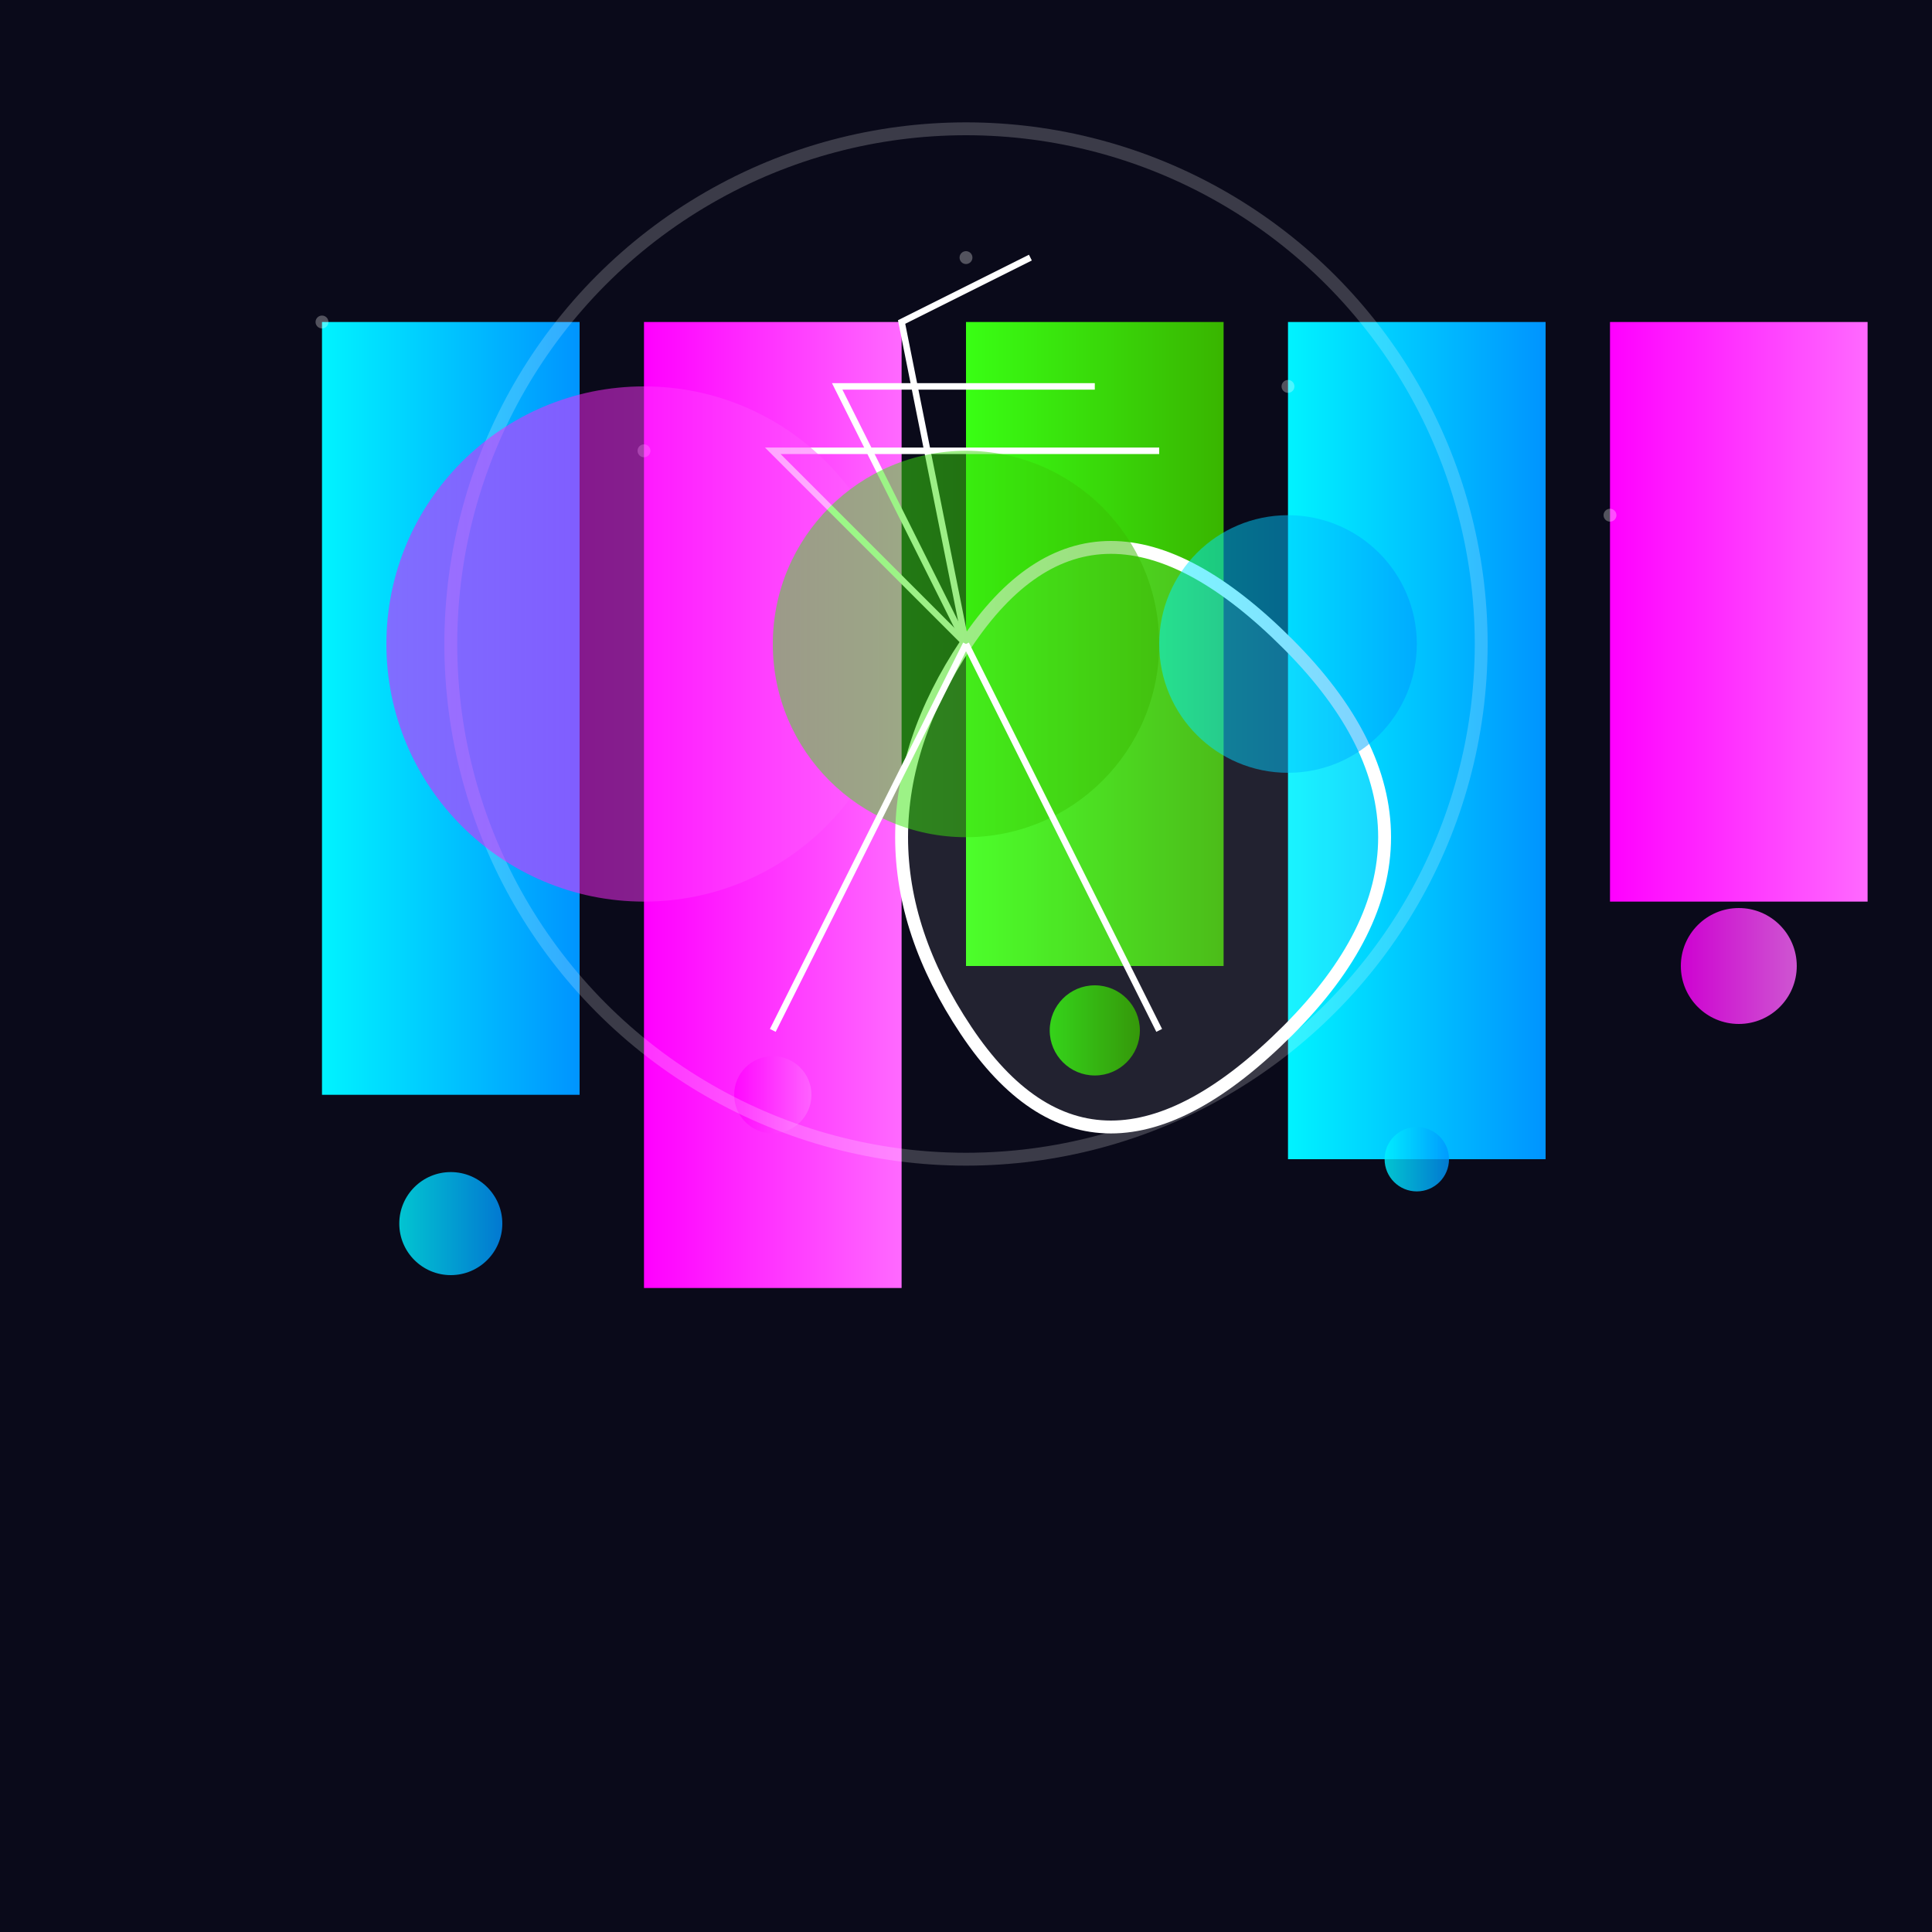 <svg viewBox="0 0 300 300" xmlns="http://www.w3.org/2000/svg">
  <defs>
    <linearGradient id="neonBlue">
      <stop offset="0" stop-color="#00f3ff"/>
      <stop offset="1" stop-color="#0094ff"/>
    </linearGradient>
    <linearGradient id="neonPink">
      <stop offset="0" stop-color="#ff00ff"/>
      <stop offset="1" stop-color="#ff69ff"/>
    </linearGradient>
    <linearGradient id="neonGreen">
      <stop offset="0" stop-color="#39ff14"/>
      <stop offset="1" stop-color="#39b500"/>
    </linearGradient>
  </defs>
  <rect width="300" height="300" fill="#0a0a1a"/>
  
  <!-- City buildings -->
  <g transform="translate(50,50)">
    <rect width="40" height="120" fill="url(#neonBlue)"/>
    <rect x="50" width="40" height="150" fill="url(#neonPink)"/>
    <rect x="100" width="40" height="100" fill="url(#neonGreen)"/>
    <rect x="150" width="40" height="130" fill="url(#neonBlue)"/>
    <rect x="200" width="40" height="90" fill="url(#neonPink)"/>
    <rect x="250" width="40" height="110" fill="url(#neonGreen)"/>
  </g>
  
  <!-- Jellyfish body -->
  <path d="M150,100 Q170,70 200,100 Q230,130 200,160 Q170,190 150,160 Q130,130 150,100" 
        fill="rgba(255,255,255,0.1)" stroke="white" stroke-width="2"/>
        
  <!-- Jellyfish tentacles -->
  <path d="M150,100 L140,50 L160,40" fill="none" stroke="white" stroke-width="1"/>
  <path d="M150,100 L130,60 L170,60" fill="none" stroke="white" stroke-width="1"/>
  <path d="M150,100 L120,70 L180,70" fill="none" stroke="white" stroke-width="1"/>
  
  <!-- Glowing city lights -->
  <g transform="translate(50,50)" opacity="0.8">
    <circle cx="20" cy="140" r="8" fill="url(#neonBlue)"/>
    <circle cx="70" cy="120" r="6" fill="url(#neonPink)"/>
    <circle cx="120" cy="110" r="7" fill="url(#neonGreen)"/>
    <circle cx="170" cy="130" r="5" fill="url(#neonBlue)"/>
    <circle cx="220" cy="100" r="9" fill="url(#neonPink)"/>
  </g>
  
  <!-- Jellyfish glow -->
  <circle cx="150" cy="100" r="80" fill="none" stroke="white" stroke-width="2" opacity="0.2"/>
  
  <!-- Background stars -->
  <g opacity="0.3">
    <circle cx="50" cy="50" r="1" fill="white"/>
    <circle cx="100" cy="70" r="1" fill="white"/>
    <circle cx="150" cy="40" r="1" fill="white"/>
    <circle cx="200" cy="60" r="1" fill="white"/>
    <circle cx="250" cy="80" r="1" fill="white"/>
  </g>
  
  <!-- Floating elements -->
  <g transform="translate(100,100)" opacity="0.5">
    <circle cx="0" cy="0" r="40" fill="url(#neonPink)"/>
    <circle cx="50" cy="0" r="30" fill="url(#neonGreen)"/>
    <circle cx="100" cy="0" r="20" fill="url(#neonBlue)"/>
  </g>
  
  <!-- Jellyfish movement lines -->
  <path d="M150,100 C160,120 170,140 180,160" stroke="white" stroke-width="1" fill="none"/>
  <path d="M150,100 C140,120 130,140 120,160" stroke="white" stroke-width="1" fill="none"/>
</svg>